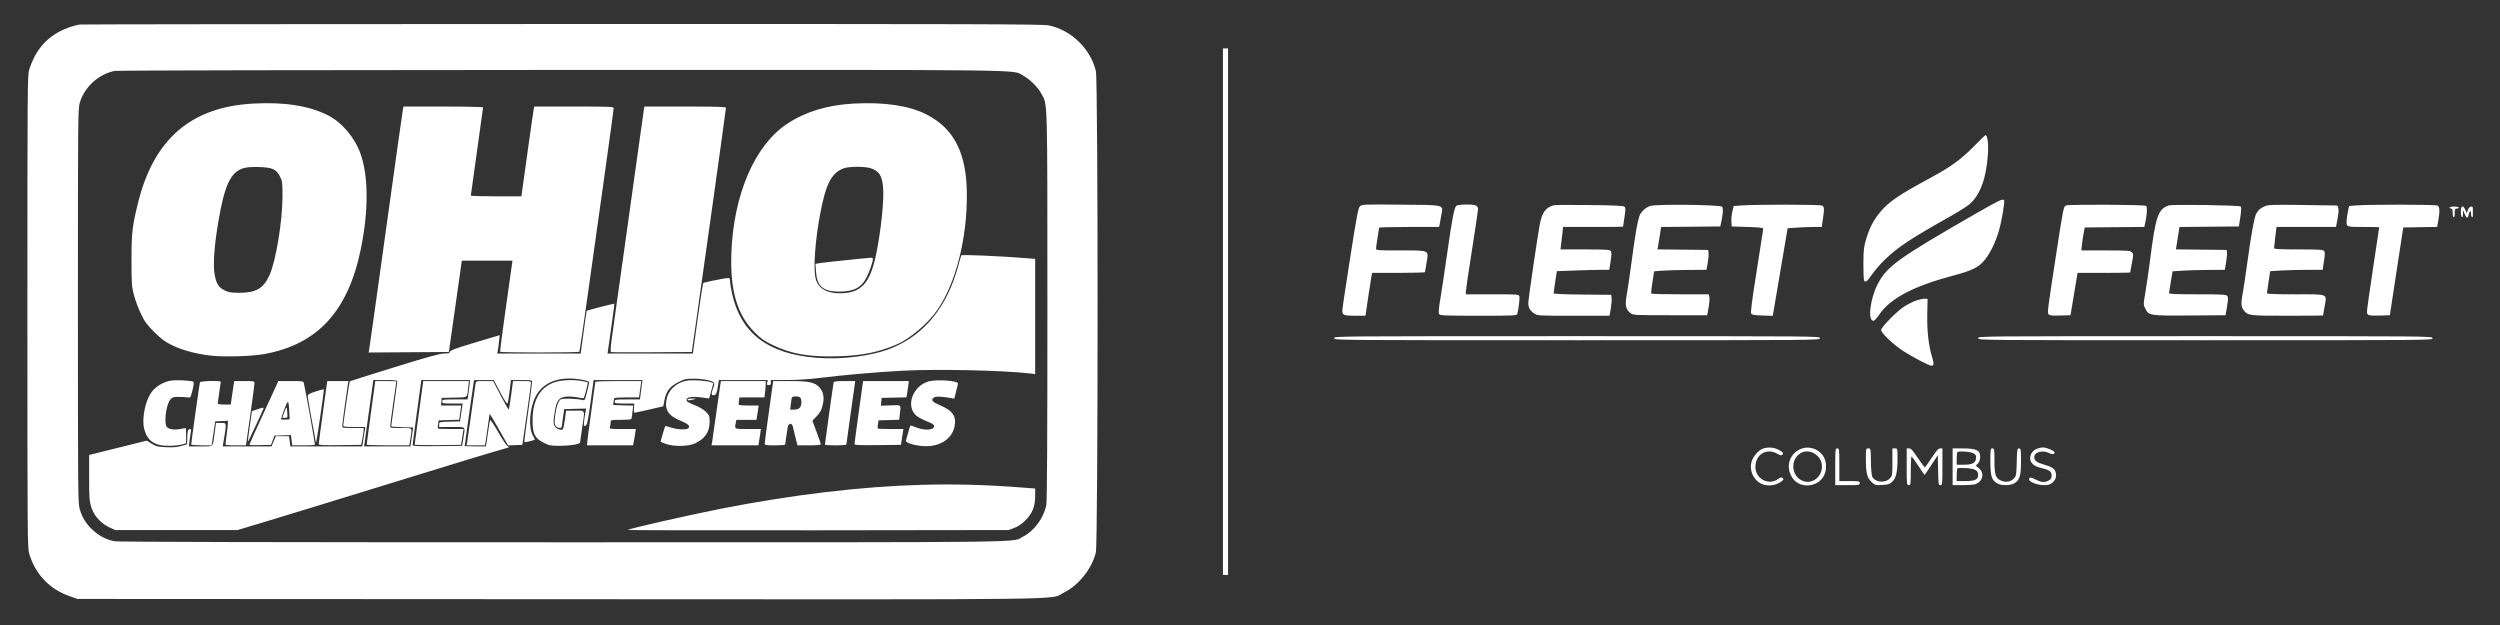 <svg xmlns="http://www.w3.org/2000/svg" xmlns:xlink="http://www.w3.org/1999/xlink" width="1000" viewBox="0 0 750 187.5" height="250" preserveAspectRatio="xMidYMid meet"><rect x="0" y="0" width="750" height="187.5" fill="#333333" stroke="none"/><defs><clipPath id="42974952fc"><path d="M 8.062 7.164 L 741.855 7.164 L 741.855 179.953 L 8.062 179.953 Z M 8.062 7.164 " clip-rule="nonzero"></path></clipPath></defs><g clip-path="url(#42974952fc)"><path fill="#ffffff" d="M 23.832 7.359 C 17.461 8.688 12.844 12.047 10.211 17.266 C 9.734 18.211 9.09 19.801 8.781 20.801 C 8.242 22.547 8.219 25.609 8.219 93.5 C 8.219 161.391 8.242 164.449 8.781 166.195 C 10.672 172.32 14.859 176.727 20.785 178.82 L 23.223 179.684 L 167.812 179.762 C 328.117 179.848 314.586 180.023 319.121 177.801 C 323.59 175.613 327.613 170.566 328.754 165.719 C 329.445 162.793 329.453 24.246 328.766 21.32 C 327.199 14.68 321.391 9.031 314.684 7.625 C 312.812 7.23 294.117 7.176 168.492 7.203 C 89.266 7.219 24.172 7.289 23.832 7.359 M 366.883 93.5 L 366.883 172.488 L 368.414 172.488 L 368.414 14.512 L 366.883 14.512 Z M 34.43 21.27 C 29.633 22.215 25.426 26 23.98 30.68 C 23.387 32.602 23.375 33.742 23.375 91.82 C 23.375 148.926 23.395 151.066 23.949 152.855 C 24.75 155.426 25.781 157.07 27.781 158.961 C 29.68 160.754 31.918 161.914 34.383 162.383 C 35.461 162.586 80.926 162.691 168.93 162.691 C 314.148 162.691 303.285 162.824 306.93 160.977 C 310.297 159.273 313.164 155.34 313.91 151.395 C 314.117 150.312 314.223 129.973 314.219 91.852 C 314.211 28.703 314.289 31.574 312.477 28.215 C 311.383 26.188 308.977 23.781 306.949 22.688 C 303.5 20.824 313.438 20.949 168.492 20.98 C 95.496 20.996 35.168 21.125 34.43 21.27 M 75.879 31.078 C 57.375 32.098 46.195 41.699 41.469 60.625 C 39.68 67.797 39.453 69.738 39.449 78.039 C 39.449 85.066 39.504 85.918 40.16 88.445 C 40.551 89.961 41.5 92.512 42.266 94.109 C 43.449 96.59 44.047 97.406 46.297 99.633 C 48.375 101.688 49.496 102.52 51.555 103.539 C 54.621 105.051 58.73 106.16 63.188 106.68 C 67.152 107.141 75.461 106.902 79.246 106.223 C 95.312 103.328 104.48 93.316 108.285 74.516 C 110.574 63.203 110.547 52.996 108.207 46.266 C 106.523 41.414 102.691 36.816 98.535 34.664 C 92.891 31.742 85.391 30.555 75.879 31.078 M 256.055 31.074 C 248.277 31.492 241.621 33.516 236.176 37.117 C 226.398 43.582 220.023 58.391 219.406 76.078 C 219.016 87.18 221.16 94.434 226.375 99.672 C 228.336 101.637 229.227 102.262 231.895 103.551 C 237.426 106.219 243.02 107.164 251.605 106.883 C 258.746 106.652 263.742 105.629 269.062 103.309 C 273.164 101.52 278.598 96.852 281.371 92.734 C 286.758 84.73 290.078 71.699 290.062 58.598 C 290.051 46.004 286.285 38.535 277.789 34.258 C 272.652 31.672 265.195 30.578 256.055 31.074 M 120.895 32.648 C 120.809 33.027 118.531 49.25 115.828 68.699 C 113.129 88.148 110.84 104.441 110.746 104.906 L 110.578 105.754 L 122.621 105.672 L 134.66 105.594 L 136.227 94.57 C 137.086 88.508 137.961 82.344 138.172 80.871 L 138.551 78.191 L 153.738 78.191 L 153.562 79.492 C 153.469 80.207 152.609 86.305 151.652 93.039 C 150.699 99.773 149.973 105.391 150.039 105.516 C 150.199 105.82 173.621 105.812 173.809 105.508 C 173.891 105.375 174.926 98.383 176.113 89.969 C 180.859 56.316 184.105 32.973 184.105 32.48 C 184.105 32 183.191 31.961 172.199 31.961 L 160.293 31.961 L 160.129 32.648 C 160.043 33.027 159.172 39.09 158.195 46.121 L 156.418 58.902 L 148.832 58.902 C 144.66 58.902 141.246 58.801 141.246 58.672 C 141.246 58.547 142.074 52.609 143.082 45.48 C 144.094 38.352 144.918 32.391 144.918 32.238 C 144.918 32.078 139.914 31.961 132.984 31.961 L 121.051 31.961 Z M 193.148 32.957 C 193.016 33.742 186.266 81.902 183.559 101.414 C 183.164 104.246 183.09 105.539 183.32 105.625 C 183.5 105.695 189.02 105.715 195.586 105.672 L 207.527 105.594 L 208.953 95.641 C 211.238 79.711 217.789 32.762 217.785 32.344 C 217.785 32.043 215.133 31.961 205.551 31.961 L 193.32 31.961 Z M 592.059 44.008 C 588.266 47.871 585.254 50.047 579.047 53.406 C 569.469 58.59 566.637 60.527 563.984 63.711 C 562.078 66 560.895 68.277 559.883 71.617 C 559.141 74.055 559.043 74.879 559.02 78.957 C 559.008 81.48 559.094 83.789 559.215 84.078 C 559.555 84.914 560.176 84.445 561.723 82.184 C 562.512 81.027 564.219 79.07 565.516 77.832 C 569.473 74.055 573.117 71.645 584.668 65.152 C 587.336 63.652 590.109 61.91 590.832 61.281 C 594.125 58.41 595.938 53.398 596.395 45.887 C 596.574 42.973 596.219 40.492 595.633 40.555 C 595.52 40.566 593.914 42.121 592.059 44.008 M 72.949 50.484 C 69.141 51.699 67.344 55.586 65.477 66.641 C 64.316 73.488 63.898 79.188 64.344 82.055 C 64.801 84.984 65.539 86.211 67.395 87.125 C 68.613 87.723 69.316 87.836 71.898 87.836 C 76.793 87.836 79.035 86.523 80.824 82.613 C 82.738 78.434 84.727 66.5 84.746 59.055 C 84.758 54.754 84.711 54.367 83.992 52.949 C 82.879 50.746 81.656 50.207 77.562 50.109 C 75.395 50.059 73.895 50.18 72.949 50.484 M 253.164 50.48 C 249.539 51.773 247.82 55.004 246.145 63.676 C 244.527 72.066 243.91 80.672 244.715 83.66 C 245.477 86.496 247.961 87.988 251.91 87.988 C 258.262 87.988 260.98 85.117 262.793 76.508 C 264.316 69.266 265.309 59.613 264.906 55.945 C 264.543 52.598 263.711 51.348 261.281 50.492 C 259.598 49.898 254.816 49.891 253.164 50.48 M 592.367 64.297 C 569.715 77.312 566.078 79.918 563.383 85.078 C 561.016 89.609 560.227 96.254 562.055 96.254 C 562.297 96.254 563.055 95.426 563.746 94.41 C 567.074 89.504 574.066 85.824 586.09 82.645 C 591.652 81.172 593.711 80.137 595.457 77.934 C 597.191 75.746 598.688 72.637 599.691 69.133 C 600.527 66.223 601.488 60.523 601.219 60.086 C 600.867 59.52 599.762 60.047 592.367 64.297 M 408.027 61.855 C 407.469 62.352 407.09 64.32 405.035 77.426 C 403.738 85.676 402.684 92.777 402.691 93.207 C 402.711 94.531 403.203 94.723 406.539 94.723 L 409.641 94.723 L 410.484 88.984 C 410.949 85.824 411.402 82.934 411.488 82.555 L 411.648 81.863 L 419.574 81.863 C 423.934 81.863 427.5 81.762 427.5 81.637 C 427.5 81.508 427.707 80.242 427.957 78.824 C 428.641 74.941 429.043 75.129 420.105 75.129 C 413.355 75.129 412.805 75.09 412.809 74.594 C 412.812 74.297 413.02 72.816 413.27 71.301 C 413.52 69.785 413.723 68.445 413.723 68.316 C 413.723 68.191 417.777 68.086 422.73 68.086 L 431.738 68.086 L 431.906 67.246 C 431.996 66.781 432.227 65.523 432.41 64.445 C 432.949 61.328 433.727 61.523 420.215 61.398 C 409.316 61.293 408.629 61.32 408.027 61.855 M 436.914 61.734 C 436.281 62.219 435.527 66.133 434.102 76.355 C 433.5 80.648 432.648 86.332 432.211 88.984 C 431.566 92.859 431.484 93.898 431.789 94.266 C 432.113 94.656 433.832 94.723 443.59 94.723 C 454.203 94.723 455.023 94.684 455.176 94.188 C 455.559 92.922 455.98 89.41 455.809 88.875 C 455.637 88.324 455.215 88.293 447.688 88.293 L 439.746 88.293 L 439.746 87.504 C 439.746 87.07 440.574 81.469 441.586 75.055 C 442.594 68.641 443.422 63.074 443.422 62.688 C 443.422 62.301 443.156 61.844 442.828 61.668 C 441.984 61.219 437.527 61.266 436.914 61.734 M 466.23 61.555 C 463.691 62.234 462.637 63.656 461.918 67.387 C 461.379 70.164 458.691 88.41 458.52 90.438 C 458.379 92.105 458.852 93.094 460.234 94.023 C 461.262 94.719 461.332 94.723 472.062 94.723 L 482.859 94.723 L 483.223 92.656 C 483.426 91.52 483.539 90.109 483.48 89.52 L 483.375 88.445 L 474.727 88.367 C 468.953 88.312 466.078 88.18 466.078 87.965 C 466.078 87.789 466.297 86.227 466.566 84.496 L 467.059 81.348 L 472.586 81.148 C 475.625 81.035 479.164 80.945 480.449 80.945 L 482.785 80.945 L 483.188 78.336 C 483.504 76.277 483.508 75.629 483.215 75.273 C 482.902 74.898 481.586 74.824 475.488 74.824 L 468.137 74.824 L 468.316 73.523 C 468.414 72.805 468.59 71.293 468.703 70.156 L 468.918 68.086 L 477.906 68.086 C 482.852 68.086 486.898 68.055 486.906 68.012 C 486.91 67.969 487.109 66.695 487.34 65.18 C 487.68 62.98 487.688 62.344 487.387 62.031 C 487.094 61.73 484.609 61.605 476.922 61.516 C 471.379 61.445 466.566 61.465 466.23 61.555 M 495.051 61.785 C 493.566 62.336 492.207 63.617 491.809 64.848 C 491.176 66.793 490.555 70.422 489.508 78.285 C 488.914 82.738 488.227 87.438 487.98 88.73 C 487.449 91.508 487.762 92.906 489.137 93.93 C 489.977 94.551 490.312 94.57 501.078 94.57 L 512.152 94.57 L 512.578 92.242 C 512.816 90.965 512.918 89.551 512.805 89.105 L 512.602 88.293 L 504.051 88.293 C 499.352 88.293 495.441 88.191 495.363 88.066 C 495.289 87.938 495.453 86.387 495.73 84.621 L 496.234 81.406 L 498.375 81.215 C 499.555 81.109 503.09 81.004 506.23 80.984 L 511.945 80.945 L 512.309 78.879 C 512.512 77.742 512.625 76.398 512.566 75.895 L 512.461 74.977 L 504.844 74.895 L 497.23 74.812 L 497.395 73.977 C 497.484 73.516 497.734 72.004 497.945 70.617 L 498.328 68.098 L 516.086 67.934 L 516.473 66.098 C 516.93 63.93 516.984 62.574 516.641 62.031 C 516.246 61.41 496.668 61.188 495.051 61.785 M 522.41 61.637 L 520.113 61.812 L 519.727 63.344 C 519.512 64.184 519.375 65.562 519.418 66.402 L 519.5 67.934 L 524.246 68.086 C 528.207 68.215 528.988 68.316 528.965 68.699 C 528.949 68.953 528.062 74.648 526.996 81.359 C 525.57 90.297 525.137 93.691 525.371 94.062 C 525.625 94.469 526.301 94.586 528.762 94.656 L 531.832 94.742 L 532.137 92.973 C 532.305 92 533.309 86.09 534.363 79.84 L 536.285 68.477 L 539.039 68.281 C 540.555 68.176 542.855 68.086 544.156 68.086 L 546.52 68.086 L 546.863 65.777 C 547.336 62.602 547.305 62.035 546.617 61.668 C 545.992 61.336 526.715 61.309 522.41 61.637 M 619.711 61.652 C 619.062 62.055 618.918 62.797 616.883 76.047 C 614.195 93.516 614.164 93.785 614.586 94.293 C 614.879 94.648 615.629 94.727 618.051 94.656 L 621.145 94.57 L 622.211 88.219 L 623.273 81.863 L 631.164 81.863 C 635.504 81.863 639.055 81.809 639.055 81.738 C 639.055 81.668 639.262 80.531 639.516 79.215 C 640.082 76.246 640.082 76.199 639.492 75.609 C 639.082 75.199 637.938 75.129 631.707 75.129 L 624.402 75.129 L 624.586 73.367 C 624.684 72.402 624.918 70.852 625.098 69.926 L 625.43 68.242 L 634.367 68.16 L 643.301 68.078 L 643.672 66.324 C 644.117 64.211 644.199 62.109 643.855 61.766 C 643.465 61.375 620.328 61.27 619.711 61.652 M 650.664 61.629 C 647.438 62.668 646.703 64.793 645.039 77.887 C 644.598 81.336 643.957 85.781 643.609 87.758 C 643 91.262 642.996 91.383 643.547 92.504 C 644.621 94.699 644.844 94.738 656.961 94.648 L 667.676 94.57 L 668.117 91.91 C 668.477 89.727 668.484 89.168 668.156 88.773 C 667.812 88.359 666.598 88.293 659.223 88.293 C 652.59 88.293 650.691 88.211 650.707 87.91 C 650.719 87.699 650.961 86.152 651.25 84.469 L 651.773 81.406 L 654.523 81.207 C 656.035 81.102 659.559 80.996 662.355 80.98 L 667.441 80.945 L 667.82 78.723 C 668.031 77.5 668.152 76.156 668.094 75.738 L 667.988 74.977 L 660.375 74.895 L 652.766 74.812 L 652.934 73.824 C 653.027 73.277 653.266 71.766 653.469 70.465 L 653.832 68.098 L 671.66 67.934 L 672.098 65.094 C 672.391 63.191 672.434 62.156 672.227 61.949 C 671.84 61.562 651.785 61.266 650.664 61.629 M 679.676 61.781 C 678.316 62.285 677.426 63.023 676.855 64.125 C 676.277 65.25 675.363 70.238 674.258 78.344 C 673.73 82.219 673.102 86.418 672.863 87.684 C 672.262 90.848 672.305 92.039 673.066 93.004 C 674.402 94.703 674.547 94.723 686.188 94.723 C 692.09 94.723 696.918 94.688 696.918 94.648 C 696.918 94.605 697.121 93.418 697.371 92.008 C 698.074 88.008 698.746 88.293 688.641 88.293 C 682.797 88.293 680.082 88.191 680.082 87.969 C 680.082 87.789 680.301 86.227 680.57 84.492 L 681.062 81.344 L 684.473 81.145 C 686.352 81.039 689.891 80.949 692.34 80.949 L 696.789 80.945 L 697.191 78.336 C 697.508 76.277 697.512 75.629 697.219 75.273 C 696.906 74.898 695.594 74.824 689.535 74.824 C 683.891 74.824 682.223 74.734 682.219 74.441 C 682.219 74.23 682.383 72.715 682.586 71.074 L 682.957 68.086 L 700.793 68.086 L 701.277 65.586 C 701.738 63.215 701.621 61.672 700.984 61.652 C 700.852 61.648 696.27 61.578 690.797 61.496 C 682.699 61.375 680.629 61.426 679.676 61.781 M 706.715 61.637 L 704.727 61.812 L 704.371 63.496 C 704.18 64.422 704.008 65.617 703.988 66.148 C 703.93 68.113 703.867 68.086 709.043 68.086 C 711.637 68.086 713.758 68.121 713.758 68.168 C 713.758 68.211 712.93 73.73 711.922 80.438 C 710.91 87.141 710.082 93.027 710.082 93.516 C 710.082 94.641 710.582 94.777 714.207 94.66 L 716.953 94.57 L 720.977 68.242 L 726.062 68.156 L 731.148 68.074 L 731.484 66.141 C 731.992 63.227 731.926 62.043 731.23 61.668 C 730.602 61.336 710.418 61.305 706.715 61.637 M 734.883 62.27 C 734.883 62.438 735.09 62.578 735.34 62.578 C 735.672 62.578 735.801 62.914 735.801 63.785 C 735.801 64.445 735.938 65.074 736.105 65.18 C 736.293 65.297 736.414 64.824 736.414 63.973 C 736.414 62.781 736.504 62.578 737.023 62.578 C 737.363 62.578 737.637 62.438 737.637 62.27 C 737.637 62.102 737.02 61.965 736.262 61.965 C 735.504 61.965 734.883 62.102 734.883 62.27 M 738.25 63.477 C 738.25 65.266 738.848 65.941 738.891 64.203 L 738.922 63.035 L 739.395 64.184 C 739.961 65.574 740.348 65.645 740.594 64.406 C 740.844 63.156 741.312 62.938 741.312 64.07 C 741.312 64.578 741.449 65.074 741.617 65.18 C 741.809 65.297 741.922 64.723 741.922 63.668 C 741.922 62.199 741.844 61.965 741.34 61.965 C 740.965 61.965 740.629 62.316 740.391 62.961 L 740.023 63.953 L 739.594 62.961 C 738.926 61.402 738.25 61.66 738.25 63.477 M 288.391 76.609 C 288.324 76.723 287.906 78.152 287.461 79.789 C 284.145 92.023 277.367 100.402 267.559 104.402 C 261.633 106.816 252.578 107.977 244.758 107.32 C 230.281 106.109 222.242 99.945 219.609 88.043 C 219.285 86.582 219.02 84.938 219.016 84.391 C 219.012 83.648 218.871 83.395 218.473 83.395 C 217.656 83.395 211.23 84.68 210.988 84.895 C 210.871 84.996 210.117 89.797 209.316 95.566 L 207.859 106.051 L 182.262 106.051 L 182.43 104.902 C 183.551 97.219 184.359 91.199 184.281 91.121 C 184.184 91.023 176.121 93.102 175.996 93.258 C 175.957 93.305 175.543 96.203 175.074 99.699 L 174.219 106.051 L 149.137 106.051 L 149.309 105.363 C 149.402 104.984 149.574 103.746 149.691 102.609 L 149.902 100.543 L 148.406 100.996 C 147.582 101.242 144.262 102.238 141.031 103.211 C 136.629 104.535 135.117 105.113 135.012 105.516 C 134.902 105.941 134.535 106.051 133.238 106.055 C 132.004 106.055 128.324 107.07 118.324 110.172 C 111.02 112.438 104.992 114.34 104.93 114.402 C 104.809 114.523 102.977 126.965 102.977 127.672 C 102.977 128.004 103.672 128.094 106.285 128.094 L 109.594 128.094 L 109.137 131.004 L 108.676 133.91 L 87.113 133.91 L 86.902 132.379 L 86.691 130.852 L 82.734 130.852 L 82.098 132.379 L 81.461 133.91 L 66.82 133.91 L 66.988 132.918 C 68.039 126.652 68.066 126.871 66.281 126.871 L 64.793 126.871 L 64.418 129.703 C 63.797 134.379 64.266 133.91 60.199 133.91 L 56.676 133.91 L 56.875 132.152 C 56.984 131.184 57.152 130 57.246 129.52 C 57.391 128.793 57.324 128.668 56.852 128.758 C 56.375 128.848 56.273 129.211 56.195 131.078 L 56.105 133.289 L 54.391 133.789 C 53.164 134.145 51.867 134.25 49.84 134.164 C 47.336 134.055 46.832 133.93 45.516 133.113 L 44.027 132.188 L 35.383 134.34 L 26.742 136.492 L 26.742 143.285 C 26.742 149.219 26.82 150.324 27.355 152.066 C 28.164 154.68 30.148 156.934 32.703 158.145 L 34.547 159.016 L 71.242 159.016 L 79.992 156.391 C 84.801 154.949 99.828 150.34 113.383 146.156 C 136.258 139.09 148.285 135.434 151.652 134.52 C 152.824 134.199 152.938 134.109 152.391 133.902 C 152 133.754 150.863 132.098 149.488 129.668 C 148.23 127.449 147.141 125.836 147.035 126.043 C 146.93 126.246 146.68 127.652 146.48 129.168 C 146.281 130.68 146.039 132.367 145.945 132.918 L 145.77 133.91 L 142.59 133.91 C 140.84 133.91 139.406 133.852 139.406 133.781 C 139.406 133.52 141.879 115.98 142.055 115.008 L 142.23 114.012 L 145.184 114.016 L 148.133 114.016 L 150.09 117.727 C 151.371 120.164 152.121 121.293 152.266 121.016 C 152.387 120.785 152.664 119.113 152.879 117.301 L 153.273 114.012 L 156.445 114.012 C 159.527 114.012 159.613 114.031 159.613 114.699 C 159.613 115.078 159.066 119.238 158.398 123.945 C 157.727 128.648 157.242 132.559 157.316 132.637 C 157.43 132.75 160.191 132.113 160.469 131.91 C 160.516 131.875 160.25 131.324 159.875 130.691 C 158.473 128.312 158.863 122.488 160.656 118.984 C 163.016 114.371 168.414 112.559 175.305 114.062 C 176.105 114.234 176.758 114.508 176.758 114.664 C 176.758 114.824 176.465 116.129 176.102 117.57 C 175.461 120.129 175.426 120.184 174.648 119.992 C 172.953 119.574 168.891 119.453 168.242 119.797 C 167.461 120.219 166.777 122.352 166.488 125.273 C 166.316 127.016 166.367 127.457 166.797 127.887 C 167.398 128.488 168.48 128.57 168.516 128.02 C 168.527 127.809 168.699 126.531 168.898 125.188 L 169.262 122.738 L 172.547 122.648 L 175.828 122.562 L 175.68 123.414 C 175.078 126.812 175.023 127.789 175.434 127.789 C 176.109 127.789 176.355 126.758 177.238 120.211 L 178.078 114.012 L 192.75 114.012 L 192.566 115.312 C 192.434 116.281 192.309 117.25 192.188 118.223 L 191.988 119.828 L 188.199 119.828 C 184.617 119.828 184.414 119.859 184.414 120.441 C 184.414 121.012 184.617 121.055 187.352 121.055 L 190.289 121.055 L 190.18 122.43 C 190.117 123.223 190.203 123.809 190.379 123.812 C 190.551 123.812 192.555 123.379 194.836 122.852 L 198.984 121.891 L 199.336 120.035 C 199.844 117.363 200.957 115.922 203.488 114.648 C 205.383 113.695 205.812 113.602 208.234 113.605 C 209.82 113.609 211.609 113.82 212.66 114.125 C 214.566 114.684 214.594 114.75 213.758 117.016 C 213.312 118.223 213.434 118.656 214.188 118.547 C 214.891 118.449 215.066 117.996 215.492 115.16 L 215.668 114.012 L 230.348 114.012 L 230.156 114.777 C 229.996 115.41 230.074 115.543 230.609 115.543 C 231.094 115.543 231.254 115.352 231.254 114.777 L 231.254 114.012 L 236.078 114.008 C 239 114.004 242.789 113.77 245.695 113.406 C 252.84 112.516 263.008 111.625 270.594 111.223 C 281.074 110.672 300.836 111.09 308.941 112.031 L 310.551 112.219 L 310.551 77.668 L 308.176 77.473 C 300.293 76.836 288.559 76.32 288.391 76.609 M 258.195 77.602 C 253.484 78.043 246.426 78.824 245.527 79 L 244.648 79.176 L 244.793 81.387 C 245.078 85.844 246.867 87.453 251.562 87.484 C 256.109 87.512 258.395 86.336 260.012 83.133 C 260.859 81.449 261.871 78.488 261.871 77.676 C 261.871 77.453 261.629 77.293 261.336 77.312 C 261.039 77.336 259.629 77.465 258.195 77.602 M 574.984 90.109 C 574.012 90.426 572.32 91.266 571.23 91.977 C 568.949 93.461 564.352 98.164 564.352 99.008 C 564.352 99.883 567.867 103.258 570.781 105.184 C 573.535 107.004 578.742 109.727 579.469 109.727 C 580.188 109.727 580.23 109.039 579.629 107.117 C 578.586 103.766 578.07 99.195 578.18 94.266 L 578.281 89.672 L 577.516 89.605 C 577.098 89.566 575.957 89.797 574.984 90.109 M 400.254 101.457 C 400.254 102.07 400.457 102.07 473.117 102.07 C 545.777 102.07 545.984 102.07 545.984 101.457 C 545.984 100.848 545.777 100.848 473.117 100.848 C 400.457 100.848 400.254 100.848 400.254 101.457 M 593.438 101.457 C 593.438 102.07 593.641 102.07 661.684 102.07 C 729.777 102.07 729.926 102.07 729.766 101.457 C 729.605 100.848 729.348 100.848 661.523 100.848 C 593.641 100.848 593.438 100.848 593.438 101.457 M 49.805 114.559 C 47.859 115.254 46.242 116.457 45.262 117.941 C 43.492 120.617 42.531 125.707 43.25 128.605 C 44.148 132.234 46.32 133.75 50.621 133.742 C 52.055 133.742 53.809 133.566 54.527 133.355 L 55.828 132.969 L 55.828 130.684 C 55.828 129.43 55.777 128.402 55.715 128.402 C 55.652 128.402 54.875 128.539 53.988 128.707 C 51.934 129.098 50.137 128.672 49.836 127.727 C 49.242 125.859 49.988 121.16 51.078 119.895 C 51.703 119.168 52.016 119.062 53.582 119.062 C 54.562 119.062 55.773 119.133 56.266 119.219 C 57.152 119.367 57.172 119.344 57.734 117.102 C 58.121 115.574 58.207 114.738 57.996 114.527 C 57.824 114.359 56.27 114.168 54.539 114.105 C 52.035 114.016 51.062 114.109 49.805 114.559 M 110.613 123.961 L 109.227 133.91 L 123.117 133.91 L 123.539 131.078 L 123.965 128.246 L 120.664 128.16 C 118.848 128.113 117.363 127.977 117.363 127.855 C 117.363 127.734 117.777 124.742 118.277 121.207 C 118.781 117.668 119.195 114.605 119.199 114.395 C 119.199 114.109 118.277 114.012 115.602 114.012 L 112 114.012 Z M 125.086 123.578 C 124.367 128.84 123.781 133.32 123.785 133.535 C 123.793 133.84 125.387 133.906 131.219 133.84 L 138.641 133.758 L 139.004 131.461 C 139.594 127.742 139.953 128.094 135.582 128.094 L 131.754 128.094 L 131.754 127.34 C 131.754 126.594 131.785 126.586 134.887 126.496 L 138.023 126.41 L 138.234 124.879 C 138.352 124.039 138.527 122.832 138.625 122.199 L 138.801 121.055 L 135.738 121.055 C 132.875 121.055 132.672 121.012 132.672 120.441 C 132.672 119.859 132.875 119.828 136.465 119.828 L 140.258 119.828 L 140.434 118.832 C 140.527 118.285 140.699 116.977 140.812 115.926 L 141.016 114.012 L 126.395 114.012 Z M 167.004 114.492 C 162.258 115.77 159.773 119.758 159.77 126.105 C 159.766 130.164 160.426 131.484 163.133 132.84 C 164.84 133.691 165.203 133.758 168.188 133.738 C 171.199 133.715 173.996 133.246 174.012 132.75 C 174.016 132.633 174.285 130.742 174.617 128.555 C 175.5 122.656 175.711 123.195 172.527 123.195 L 169.828 123.195 L 169.473 125.852 C 169.277 127.316 168.996 128.633 168.848 128.777 C 168.438 129.191 167 128.711 166.496 127.992 C 165.938 127.199 165.941 126.191 166.496 123.066 C 167.027 120.098 167.738 119.227 169.832 118.988 C 170.613 118.902 172.086 118.996 173.113 119.195 C 174.141 119.398 175.047 119.5 175.129 119.418 C 175.32 119.227 176.453 114.828 176.34 114.715 C 176.293 114.668 175.52 114.488 174.625 114.32 C 172.367 113.891 168.953 113.969 167.004 114.492 M 204.625 114.59 C 202.258 115.438 200.527 117.324 200.012 119.621 C 199.285 122.863 200.453 124.711 204.176 126.223 C 206.449 127.141 207.156 127.824 206.508 128.469 C 205.965 129.012 203.211 128.898 201.273 128.254 C 200.398 127.965 199.637 127.773 199.578 127.832 C 199.465 127.957 198.191 132.203 198.191 132.465 C 198.191 132.559 198.914 132.887 199.797 133.188 C 202.223 134.02 206.453 133.949 208.445 133.043 C 211.469 131.668 212.887 129.594 212.887 126.539 C 212.887 124.77 212.816 124.586 211.738 123.516 C 211.016 122.801 209.777 122.07 208.395 121.547 C 207.188 121.086 206.133 120.535 206.051 120.32 C 205.594 119.125 207.328 118.77 211.047 119.305 L 212.73 119.547 L 213.375 117.25 L 214.016 114.957 L 213.066 114.605 C 212.547 114.414 210.812 114.195 209.211 114.121 C 206.863 114.016 205.98 114.109 204.625 114.59 M 278.402 114.48 C 273.742 115.93 271.672 121.867 274.855 124.66 C 275.422 125.16 276.863 125.938 278.062 126.398 C 279.727 127.031 280.238 127.371 280.238 127.824 C 280.238 129.125 277.238 129.258 274.504 128.082 C 273.793 127.773 273.156 127.617 273.09 127.73 C 273.02 127.848 272.734 128.77 272.453 129.777 C 272.168 130.789 271.871 131.844 271.793 132.117 C 271.598 132.793 273.852 133.562 276.734 133.809 C 281.617 134.223 285.523 131.875 286.348 128.027 C 287.004 124.969 285.863 123.219 282.207 121.68 C 279.734 120.637 279.176 120.02 280.086 119.324 C 280.695 118.859 282.145 118.883 285.172 119.398 L 286.277 119.59 L 286.824 117.488 C 287.125 116.332 287.387 115.258 287.402 115.098 C 287.5 114.184 280.832 113.727 278.402 114.48 M 59.969 114.699 C 59.848 115.062 57.355 132.895 57.355 133.375 C 57.355 133.578 63.445 133.727 63.504 133.527 C 63.516 133.488 63.758 131.867 64.043 129.93 L 64.559 126.41 L 66.469 126.32 L 68.379 126.227 L 68.371 127.086 C 68.367 127.555 68.184 129.145 67.965 130.617 C 67.742 132.09 67.629 133.367 67.715 133.449 C 67.801 133.535 69.199 133.605 70.828 133.605 L 73.785 133.605 L 75.062 124.648 C 75.766 119.727 76.34 115.387 76.34 115.008 C 76.34 114.34 76.246 114.316 73.312 114.316 L 70.285 114.316 L 70.109 115.312 C 70.016 115.859 69.777 117.445 69.582 118.832 L 69.227 121.359 L 67.273 121.359 C 65.91 121.359 65.32 121.242 65.324 120.977 C 65.324 120.766 65.531 119.285 65.777 117.684 C 66.023 116.086 66.227 114.672 66.23 114.547 C 66.242 114.129 60.105 114.277 59.969 114.699 M 79.16 123.762 C 76.766 128.957 74.809 133.301 74.809 133.418 C 74.809 133.531 76.27 133.586 78.059 133.539 L 81.309 133.453 L 82.324 130.695 L 84.801 130.609 L 87.277 130.52 L 87.484 132.062 L 87.688 133.605 L 90.996 133.605 C 92.812 133.605 94.367 133.539 94.453 133.453 C 94.566 133.34 91.996 118.887 91.168 115.008 C 91.027 114.336 90.914 114.316 87.266 114.316 L 83.512 114.316 Z M 96.895 123.578 C 96.191 128.672 95.617 133.016 95.621 133.23 C 95.625 133.535 97.008 133.602 101.98 133.535 L 108.332 133.453 L 108.688 131.77 C 108.879 130.844 109.051 129.707 109.07 129.242 L 109.098 128.402 L 105.883 128.402 C 102.891 128.402 102.668 128.359 102.668 127.797 C 102.668 127.234 103.988 117.508 104.363 115.312 L 104.535 114.316 L 98.176 114.316 Z M 111.293 123.73 C 110.578 128.91 110 133.25 110.004 133.375 C 110.012 133.504 112.891 133.605 116.402 133.605 L 122.785 133.605 L 123.137 131.48 C 123.688 128.141 123.93 128.402 120.273 128.402 C 117.328 128.402 117.059 128.352 117.059 127.824 C 117.059 127.508 117.473 124.391 117.977 120.898 C 118.48 117.406 118.895 114.5 118.895 114.434 C 118.895 114.371 117.477 114.316 115.742 114.316 L 112.59 114.316 Z M 125.688 123.73 C 124.977 128.91 124.395 133.254 124.398 133.383 C 124.402 133.512 127.535 133.578 131.363 133.535 L 138.32 133.453 L 138.516 132.227 C 138.625 131.555 138.793 130.488 138.887 129.855 L 139.062 128.707 L 135.305 128.707 C 133.238 128.707 131.48 128.637 131.395 128.551 C 131.309 128.465 131.32 127.879 131.426 127.25 L 131.609 126.105 L 134.688 126.02 L 137.766 125.93 L 138.062 123.797 L 138.355 121.664 L 132.328 121.664 L 132.426 120.516 L 132.52 119.367 L 136.266 119.281 C 140.516 119.188 140.113 119.492 140.484 116.078 L 140.676 114.316 L 126.98 114.316 Z M 142.652 115.16 C 142.559 115.621 141.992 119.582 141.395 123.961 C 140.801 128.34 140.234 132.301 140.141 132.762 L 139.973 133.605 L 145.48 133.605 L 145.648 132.762 C 145.742 132.301 146.043 130.199 146.32 128.094 C 146.598 125.988 146.863 124.227 146.91 124.172 C 146.957 124.121 148.219 126.223 149.707 128.848 L 152.418 133.617 L 156.707 133.453 L 157.98 124.574 C 158.684 119.691 159.27 115.387 159.285 115.008 C 159.309 114.344 159.211 114.316 156.605 114.316 L 153.902 114.316 L 153.336 118.605 C 153.027 120.961 152.691 122.887 152.598 122.883 C 152.5 122.883 151.414 120.953 150.184 118.598 L 147.949 114.316 L 145.387 114.316 C 142.836 114.316 142.824 114.32 142.652 115.16 M 178.594 114.562 C 178.594 114.699 178.047 118.73 177.371 123.52 C 176.699 128.309 176.148 132.539 176.148 132.918 L 176.145 133.605 L 189.91 133.605 L 190.07 132.918 C 190.156 132.539 190.344 131.438 190.488 130.469 L 190.75 128.707 L 186.781 128.707 C 182.812 128.707 182.809 128.707 182.996 128.02 C 183.098 127.641 183.18 127.02 183.184 126.641 C 183.188 125.973 183.281 125.953 186.23 125.953 C 187.906 125.953 189.332 125.848 189.406 125.723 C 189.477 125.594 189.629 124.637 189.742 123.59 L 189.949 121.688 L 186.953 121.602 L 183.953 121.512 L 184.062 120.594 C 184.121 120.09 184.23 119.57 184.309 119.445 C 184.387 119.32 186.086 119.215 188.086 119.215 L 191.723 119.215 L 191.906 117.762 C 192.012 116.961 192.164 115.859 192.246 115.312 L 192.402 114.316 L 185.496 114.316 C 181.703 114.316 178.594 114.43 178.594 114.562 M 216.129 115.16 C 216.035 115.621 215.469 119.582 214.871 123.961 C 214.273 128.34 213.707 132.301 213.617 132.762 L 213.449 133.605 L 227.512 133.605 L 227.684 132.609 C 227.777 132.062 227.949 130.961 228.059 130.16 L 228.262 128.707 L 224.402 128.707 C 220.215 128.707 220.355 128.777 220.73 126.906 L 220.922 125.953 L 226.941 125.953 L 227.109 124.879 L 227.441 122.738 L 227.609 121.664 L 224.703 121.664 C 223.105 121.664 221.738 121.562 221.664 121.438 C 221.59 121.309 221.598 120.758 221.684 120.211 L 221.832 119.215 L 229.332 119.215 L 229.523 117.609 C 229.633 116.727 229.719 115.621 229.723 115.16 L 229.723 114.316 L 216.301 114.316 Z M 230.688 123.426 C 229.984 128.434 229.414 132.773 229.414 133.07 C 229.418 133.543 229.77 133.605 232.48 133.605 C 234.164 133.605 235.543 133.504 235.543 133.375 C 235.547 133.137 236.023 129.926 236.32 128.172 C 236.539 126.871 237.582 126.77 237.863 128.02 C 238.191 129.477 238.547 130.934 238.922 132.379 L 239.238 133.605 L 242.746 133.605 C 244.797 133.605 246.258 133.484 246.258 133.309 C 246.258 133.148 245.684 131.484 244.988 129.617 L 243.719 126.219 L 244.797 125.09 C 246.113 123.715 246.445 123.09 246.875 121.18 C 247.324 119.18 246.992 117.543 245.891 116.285 C 244.492 114.695 242.777 114.316 236.91 114.316 L 231.957 114.316 Z M 250.098 114.699 C 249.984 115.055 247.48 132.973 247.48 133.41 C 247.48 133.516 248.926 133.605 250.695 133.605 C 252.465 133.605 253.91 133.488 253.91 133.344 C 253.91 133.203 254.457 129.242 255.125 124.543 C 255.793 119.844 256.391 115.621 256.449 115.16 L 256.559 114.316 L 253.387 114.316 C 251.117 114.316 250.184 114.426 250.098 114.699 M 257.637 123.578 C 256.926 128.672 256.348 133.016 256.352 133.227 C 256.359 133.531 257.859 133.598 263.316 133.535 L 270.273 133.453 L 270.469 132.227 C 270.578 131.555 270.746 130.488 270.84 129.855 L 271.016 128.707 L 267.258 128.707 C 265.195 128.707 263.434 128.637 263.348 128.551 C 263.262 128.465 263.273 127.879 263.379 127.25 L 263.562 126.105 L 266.656 126.02 L 269.746 125.93 L 269.938 124.332 C 270.305 121.281 270.523 121.5 267.207 121.609 L 264.281 121.707 L 264.375 120.539 L 264.473 119.367 L 268.199 119.285 L 271.93 119.199 L 272.086 118.363 C 272.176 117.906 272.336 116.809 272.445 115.926 L 272.645 114.316 L 258.93 114.316 Z M 94.559 117.492 C 93.203 117.918 92.383 118.344 92.324 118.656 C 92.27 118.926 92.785 122.066 93.469 125.637 C 94.152 129.207 94.707 132.277 94.707 132.457 C 94.707 132.641 94.777 132.719 94.863 132.633 C 94.992 132.504 97.152 117.762 97.156 116.996 C 97.156 116.691 97.043 116.711 94.559 117.492 M 237.547 119.293 C 237.48 119.504 237.344 120.398 237.238 121.281 L 237.051 122.891 L 238.238 122.891 C 239 122.891 239.605 122.688 239.934 122.328 C 240.52 121.68 240.605 119.812 240.07 119.277 C 239.586 118.793 237.695 118.805 237.547 119.293 M 206.301 119.828 C 206.09 120.176 206.781 120.176 208.141 119.828 C 209.008 119.609 208.988 119.594 207.773 119.559 C 207.07 119.539 206.406 119.66 206.301 119.828 M 85.285 122.812 C 84.738 124.285 84.293 125.602 84.297 125.738 C 84.297 125.875 84.883 125.945 85.602 125.891 L 86.902 125.797 L 86.789 123.508 C 86.613 119.879 86.402 119.781 85.285 122.812 M 85.324 123.578 L 84.676 125.34 L 85.492 125.34 C 86.262 125.34 86.301 125.27 86.203 124.039 C 86.031 121.797 85.988 121.777 85.324 123.578 M 77.105 122.828 L 75.578 123.348 L 74.926 127.941 C 74.566 130.469 74.305 132.57 74.34 132.613 C 74.398 132.684 78.547 123.836 79.008 122.66 C 79.203 122.172 78.969 122.191 77.105 122.828 M 528.953 134.551 C 527.668 134.922 525.891 136.945 525.465 138.52 C 524.617 141.668 526.598 144.98 529.648 145.516 C 531.277 145.805 532.895 145.477 534.168 144.602 C 535.086 143.973 535.184 143.801 534.824 143.441 C 534.465 143.082 534.254 143.121 533.41 143.723 C 530.574 145.742 526.625 143.645 526.625 140.121 C 526.625 136.324 529.934 134.297 533.164 136.113 C 534.031 136.602 534.445 136.691 534.691 136.445 C 535.18 135.961 534.758 135.461 533.316 134.805 C 531.961 134.191 530.492 134.105 528.953 134.551 M 540.168 134.707 C 536.574 136.266 535.523 140.473 537.938 143.664 C 540.238 146.703 545.527 146.109 547.215 142.625 C 548.168 140.656 547.98 138.098 546.766 136.512 C 545.215 134.477 542.445 133.719 540.168 134.707 M 611.004 134.656 C 609.766 135.195 609.051 136.242 609.051 137.516 C 609.051 138.871 610.164 139.875 612.207 140.355 C 614.844 140.977 615.48 141.418 615.48 142.637 C 615.48 143.496 615.312 143.781 614.578 144.16 C 613.32 144.809 612.453 144.746 610.734 143.875 C 609.227 143.113 608.746 143.109 608.746 143.852 C 608.746 144.578 611.238 145.547 613.105 145.547 C 614.488 145.547 614.996 145.398 615.727 144.785 C 616.766 143.91 617.082 142.773 616.641 141.508 C 616.293 140.512 615.48 140.023 612.973 139.305 C 610.984 138.734 610.277 138.16 610.277 137.121 C 610.277 135.617 612.801 134.926 614.695 135.914 C 615.625 136.398 616.398 136.32 616.398 135.742 C 616.398 135.27 613.969 134.23 612.879 134.234 C 612.375 134.238 611.531 134.43 611.004 134.656 M 550.574 140.035 L 550.574 145.547 L 554.25 145.547 C 557.719 145.547 557.922 145.512 557.922 144.934 C 557.922 144.363 557.719 144.32 554.863 144.32 L 551.801 144.32 L 551.801 139.422 C 551.801 134.727 551.773 134.523 551.188 134.523 C 550.598 134.523 550.574 134.727 550.574 140.035 M 559.762 137.758 C 559.762 141.945 560.145 143.445 561.527 144.66 C 562.551 145.559 562.723 145.602 564.695 145.492 C 566.488 145.391 566.91 145.25 567.695 144.5 C 568.848 143.395 569.25 141.594 569.25 137.57 C 569.25 134.523 569.25 134.523 568.484 134.523 L 567.719 134.523 L 567.719 138.613 C 567.719 142.5 567.684 142.738 566.988 143.492 C 565.547 145.047 562.469 144.73 561.652 142.945 C 561.469 142.539 561.297 140.48 561.273 138.367 C 561.227 134.531 561.227 134.523 560.492 134.523 C 559.766 134.523 559.762 134.551 559.762 137.758 M 572.008 140.035 C 572.008 145.34 572.031 145.547 572.617 145.547 C 573.203 145.547 573.23 145.34 573.23 141.258 C 573.23 138.902 573.336 136.977 573.461 136.977 C 573.586 136.98 574.5 138.219 575.492 139.734 C 576.48 141.246 577.324 142.484 577.363 142.484 C 577.402 142.484 578.316 141.148 579.391 139.52 L 581.344 136.555 L 581.43 141.051 C 581.508 145.293 581.547 145.547 582.117 145.547 C 582.695 145.547 582.723 145.316 582.723 140.035 L 582.723 134.523 L 582.035 134.527 C 581.504 134.531 580.922 135.18 579.539 137.293 C 578.543 138.812 577.629 140.117 577.508 140.191 C 577.387 140.27 576.426 139.023 575.371 137.426 C 573.848 135.117 573.309 134.523 572.73 134.523 L 572.008 134.523 Z M 585.785 140.035 L 585.785 145.547 L 588.5 145.547 C 589.996 145.547 591.648 145.461 592.172 145.355 C 594.688 144.852 595.566 142.074 593.703 140.508 L 592.746 139.699 L 593.398 139.008 C 594.039 138.324 594.25 136.926 593.859 135.914 C 593.477 134.922 592.055 134.523 588.859 134.523 L 585.785 134.523 Z M 597.113 138.383 C 597.113 142.75 597.484 143.996 599.078 144.969 C 600.348 145.742 603.059 145.742 604.332 144.969 C 605.922 143.996 606.297 142.75 606.297 138.383 C 606.297 134.781 606.258 134.523 605.707 134.523 C 605.16 134.523 605.113 134.816 605.02 138.633 C 604.926 142.484 604.871 142.793 604.18 143.527 C 603.223 144.543 601.801 144.805 600.395 144.215 C 598.68 143.5 598.336 142.5 598.336 138.215 C 598.336 134.727 598.301 134.523 597.723 134.523 C 597.145 134.523 597.113 134.727 597.113 138.383 M 540.055 136.023 C 537.117 137.961 537.355 142.488 540.48 144.105 C 543.301 145.57 546.598 143.293 546.594 139.883 C 546.594 136.582 542.695 134.285 540.055 136.023 M 587.211 135.645 C 587.102 135.758 587.008 136.652 587.008 137.637 L 587.008 139.422 L 589.02 139.422 C 591.836 139.422 592.812 138.848 592.82 137.188 C 592.824 136.496 592.621 136.242 591.762 135.887 C 590.688 135.438 587.586 135.273 587.211 135.645 M 587.238 140.512 C 587.113 140.641 587.008 141.551 587.008 142.535 L 587.008 144.32 L 589.543 144.32 C 592.48 144.32 593.438 143.875 593.438 142.516 C 593.438 141.125 592.559 140.613 589.863 140.434 C 588.547 140.344 587.363 140.379 587.238 140.512 M 276.566 145.445 C 258.504 145.934 237.574 148.426 216.254 152.625 C 206.562 154.535 188.754 158.582 188.332 158.973 C 188.215 159.082 213.871 159.133 245.348 159.09 L 302.578 159.012 L 304.293 158.371 C 305.453 157.938 306.531 157.203 307.633 156.102 C 309.711 154.023 310.551 151.926 310.551 148.797 L 310.551 146.559 L 305.711 146.191 C 295.578 145.418 286.281 145.184 276.566 145.445 " fill-opacity="1" fill-rule="evenodd"></path></g></svg>
